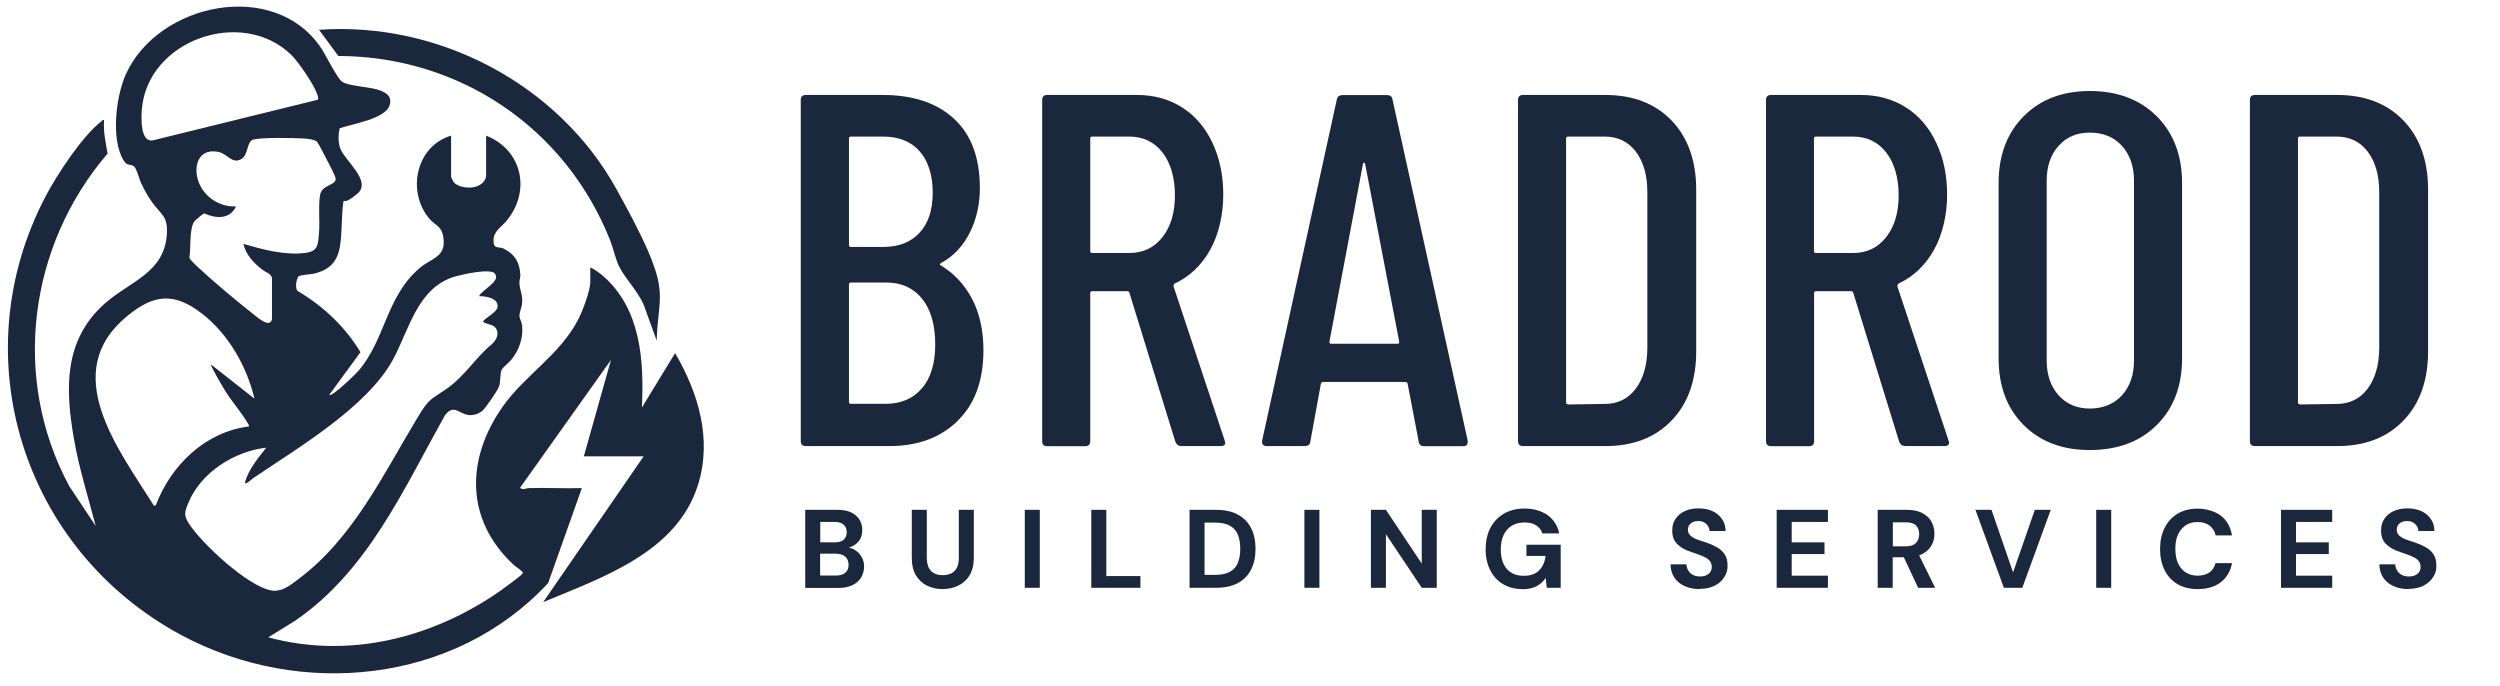 <?xml version="1.0" encoding="UTF-8"?>
<svg id="Layer_1" xmlns="http://www.w3.org/2000/svg" version="1.1" viewBox="0 0 1898.2 521.2">
  <!-- Generator: Adobe Illustrator 29.7.0, SVG Export Plug-In . SVG Version: 2.1.1 Build 138)  -->
  <defs>
    <style>
      .st0 {
        fill: #1b273d;
      }
    </style>
  </defs>
  <g>
    <path class="st0" d="M443.2,346.8l20.7-73.5-69,97c1.7,2.2,4.3.4,6.6.3,13.4-.4,26.9.4,40.3,0l-25.6,72.1c-70.8,76.4-188.4,88.1-278.9,39.3C17.7,417.6-29.2,271.1,34.5,149.3c8.5-16.3,28-46.1,42.4-57.1.7-.5.9-1.4,2.1-1-.6,8.6,1.2,17,2.7,25.4-60,69.9-73.3,170.8-29,252.7l20,30.1c-5.8-22.1-12.7-43.9-16.6-66.4-6.6-38.1-7.7-74.7,23.3-102.4,18.9-16.9,45.5-23.2,47.3-52.9.8-13.8-4.2-14.4-11.1-24-3.3-4.5-6.3-10.1-8.7-15.2-1.2-2.7-3.4-11.2-5.3-12.3-3.6-2.1-5.1.3-8.2-5.1-9.2-16.4-5.3-48.2,2.2-64.8C120.2,2,208.6-16.3,243.9,36.6c3.4,5.1,12.1,22.9,15.9,25.5,4.5,3.1,20,3.9,26.4,5.8s11.9,4.8,9.6,12.1c-3.1,10.3-28.9,14.2-37.9,17.4-1.1,4.6-1.2,10,.2,14.6,2.8,9.4,24.8,25.4,13.2,35.1s-9.5,3.1-10.6,6.3c-1.6,10.8-.8,22.6-2.5,33.2-1.9,12.2-8.1,18.5-20.1,21.2-2.8.6-9.7.9-11.3,2s-3.2,9.2-.7,11.2c19.3,11.4,36,27.1,47.6,46.4l-23.7,32.4c2.1,1.8,19.9-15.7,22.1-18.2,20.6-23.7,21-56.7,46.9-78.4,8-6.7,18.5-8,17.9-20s-5.9-11.1-11.2-17.5c-17-20.7-9.7-54.9,16.8-62.7v31.2c0,.4,1.6,3.7,2.1,4.2,3.7,4.3,13.4,5,18.2,2.8s6.3-5.5,6.3-8.4v-29.8c27.6,10.8,34.2,42.3,15.4,64.8-3.9,4.7-9.7,7.6-9.8,14.7s4,4.4,7.8,6.3c8.5,4.2,12.3,10.9,12.6,20.3,0,1.8-.9,3.8-.7,6.3.4,5.5,2.7,8.6,2,15.3-.3,2.7-2.1,6.8-2,9.1,0,1.9,1.7,4.8,2,7.1,1.1,9.6-2.3,19.2-8.4,26.5-1.7,2.1-6.3,5.5-7.2,7.6-1.2,2.9-.6,8.6-1.8,12.2s-10.5,16.7-12.4,18.4c-2.6,2.4-6.3,3.7-9.8,3.6-8.3-.4-11.8-9-18.9,0-31.6,56.5-58.8,118.6-114.1,156.3l-20.1,12.4c61.3,16.6,124.4.6,175.6-34.9,2.4-1.7,16.7-12.1,17.4-13.4s.3-1-.4-1.7c-1.5-1.7-4.8-3.6-6.6-5.3-36.6-34.2-35.9-80.4-7.9-120,16.9-23.9,42.9-38.8,57-65.6,3.4-6.5,9.4-22.1,9.4-29.1v-10.9c3.3,1.5,7.1,4.3,9.8,6.6,28.7,25.2,31,64.1,29.4,99.8l25.2-41.3c17.7,30.3,28.3,65.5,17.3,100.3-16.2,51.2-72.8,70.1-117.5,88.8l76.3-110.7h-45.5ZM241.4,75.6c.4-1.4,0-2.6-.5-3.9-2.4-7.3-14.1-24.5-19.7-30-37.5-36.5-109.3-11.3-113.5,41.4-.5,6.3-1.3,25.6,8.7,23.4l125-30.8ZM240.6,107.5c-1.6-1.5-6.9-2.2-9.2-2.3-7.4-.5-33.1-1-39.2.8-5,1.5-3.5,11.7-9,14.8-6.9,3.9-10.5-3.7-16.7-5.3-14.5-3.5-19.9,8.8-16.2,21.1s16,20.8,28.9,20.1c-4.7,10.1-15.4,9.3-24.2,5.3-.5,0-6.4,4.9-7,5.6-4.6,5.1-2.9,21.1-4.2,28.1.4,1.4,4.7,5.4,6,6.7,12.5,11.6,29,25.5,42.4,36,2.7,2.1,12.9,11.4,14.3,3.9v-31.4c-.9-3.3-5-4.3-7.3-6.1-6.6-5.2-12.4-11.1-14.4-19.6,14.6,4.2,31.1,8.7,46.5,6.9,10.3-1.2,10.1-6,10.9-15,.8-8.3-.7-22.8,1-29.8s11.6-6.5,11.7-11.5c0-1.9-6-13.2-7.4-15.8-1.2-2.3-5.7-11.3-6.9-12.4ZM375.8,207.6c-4-4-24.9.8-30.5,2.4-28.1,8.4-34.4,39.6-46.7,62.6-19.5,36.3-72.2,67.3-106,90.2-1.1.7-7.5,6.8-6.4,2.8,2.5-9,10.2-18.5,16-25.7-24.1,2.7-49.5,18.7-59,41.5-2.9,6.9-4,9.6.2,16.1,9.9,15.3,44.2,47.1,62,50.7,8.1,1.7,14.2-3.3,20.4-7.9,42.4-31.3,65.2-80.3,91.7-124,8.3-13.8,9.2-12.5,21.6-21.1,13.7-9.5,21.6-23.2,33.8-33.4,3.6-3,6.7-8.1,3.5-12.7-2.2-3.1-7-2.6-9.8-4.9,2.5-3.5,10.7-6.9,11.2-11.3.7-6.6-9.1-8.1-14-8,1.4-4.5,17.4-11.6,11.7-17.3ZM193.2,302.7c-5.8-24.6-19.8-49.1-40-64.7-20.9-16.1-36.2-14.7-56.3,1.7-53,43.1-6.7,101.6,20,144.3l1.4-.4c11.6-30.4,37.5-55.7,70.7-59.8.2-1.1-.4-1.5-.8-2.3-4.4-7.8-11.9-16.2-17-24.4-1.3-2.1-11.7-19.4-10.9-20.3l32.9,25.9Z"/>
    <path class="st0" d="M498.6,258.6l-8.5-23.4c-3.5-11.9-14.8-22.6-19.9-32.6-2.7-5.3-4.6-14.3-7-20.3-33.8-85.1-114.3-139.6-206.3-139.8l-14.7-19.9c90.7-6.4,181.6,41.2,225.7,120.7s31.9,75.4,30.7,115.3Z"/>
  </g>
  <g>
    <g>
      <path class="st0" d="M727,319.7c-13.1,12.7-30.3,19-51.6,19h-63.6c-2.5,0-3.8-1.3-3.8-3.8V75.9c0-2.5,1.3-3.8,3.8-3.8h58.3c23.1,0,41.2,6,54.3,18.1,13.1,12.1,19.6,29.6,19.6,52.7s-9.8,46.3-29.3,56.7c-1.3.8-1.4,1.4-.4,1.9,10.2,6.1,18.1,14.6,23.8,25.5,5.7,10.9,8.6,23.9,8.6,38.8,0,23.1-6.5,41-19.6,53.7ZM644.6,105.3v80.7c0,1,.5,1.5,1.5,1.5h24.4c11.9,0,21.2-3.6,27.8-10.9,6.6-7.2,9.9-17.3,9.9-30.3s-3.3-23.9-9.9-31.4c-6.6-7.5-15.9-11.2-27.8-11.2h-24.4c-1,0-1.5.5-1.5,1.5ZM700,294.9c6.7-7.9,10.1-19,10.1-33.5s-3.3-26.2-9.9-34.5c-6.6-8.2-15.7-12.4-27.4-12.4h-26.7c-1,0-1.5.5-1.5,1.5v89.1c0,1,.5,1.5,1.5,1.5h26.3c11.7,0,20.9-3.9,27.6-11.8Z"/>
      <path class="st0" d="M892.5,335.7l-35-113.5c-.3-.8-.8-1.1-1.5-1.1h-26.7c-1,0-1.5.5-1.5,1.5v112.4c0,2.5-1.3,3.8-3.8,3.8h-28.9c-2.5,0-3.8-1.3-3.8-3.8V75.9c0-2.5,1.3-3.8,3.8-3.8h68.2c12.9,0,24.4,3.2,34.3,9.5,9.9,6.3,17.6,15.3,23,26.9,5.5,11.6,8.2,24.7,8.2,39.4s-3.3,29.9-9.9,41.7c-6.6,11.8-15.6,20.4-27,25.7-.8.8-1,1.5-.8,2.3l38.8,116.9.4,1.5c0,1.8-1.1,2.7-3.4,2.7h-29.7c-2.3,0-3.8-1-4.6-3ZM827.8,105.3v85.3c0,1,.5,1.5,1.5,1.5h28.2c10.4,0,18.8-4,25.1-12,6.3-8,9.5-18.6,9.5-31.8s-3.2-24.6-9.5-32.6c-6.3-8-14.7-12-25.1-12h-28.2c-1,0-1.5.5-1.5,1.5Z"/>
      <path class="st0" d="M1077.2,335.3l-8.4-43.8c0-.5-.2-.9-.6-1.1-.4-.2-.8-.4-1.3-.4h-62.1c-.5,0-1,.1-1.3.4-.4.3-.6.6-.6,1.1l-8,43.8c-.3,2.3-1.7,3.4-4.2,3.4h-28.9c-1.3,0-2.2-.4-2.9-1.1-.6-.8-.8-1.8-.6-3l56.7-259c.5-2.3,1.9-3.4,4.2-3.4h33.9c2.5,0,3.9,1.1,4.2,3.4l57.1,259v.8c0,2.3-1.1,3.4-3.4,3.4h-29.7c-2.3,0-3.7-1.1-4.2-3.4ZM1010.6,261h50.7c.8,0,1.1-.5,1.1-1.5l-25.9-135.2c-.3-.5-.5-.8-.8-.8s-.5.3-.8.8l-25.5,135.2c0,1,.4,1.5,1.1,1.5Z"/>
      <path class="st0" d="M1152.6,334.9V75.9c0-2.5,1.3-3.8,3.8-3.8h62.5c21.1,0,37.8,6.5,50.3,19.4,12.4,12.9,18.7,30.5,18.7,52.6v122.6c0,22.1-6.2,39.6-18.7,52.6-12.4,12.9-29.2,19.4-50.3,19.4h-62.5c-2.5,0-3.8-1.3-3.8-3.8ZM1190.7,307.1l27.8-.4c9.6,0,17.4-3.7,23.2-11.2,5.8-7.5,8.9-17.7,9.1-30.7v-118.8c0-12.9-2.9-23.2-8.8-30.9-5.8-7.6-13.7-11.4-23.6-11.4h-27.8c-1,0-1.5.5-1.5,1.5v200.3c0,1,.5,1.5,1.5,1.5Z"/>
      <path class="st0" d="M1442.1,335.7l-35-113.5c-.3-.8-.8-1.1-1.5-1.1h-26.7c-1,0-1.5.5-1.5,1.5v112.4c0,2.5-1.3,3.8-3.8,3.8h-28.9c-2.5,0-3.8-1.3-3.8-3.8V75.9c0-2.5,1.3-3.8,3.8-3.8h68.2c12.9,0,24.4,3.2,34.3,9.5,9.9,6.3,17.6,15.3,23,26.9,5.5,11.6,8.2,24.7,8.2,39.4s-3.3,29.9-9.9,41.7c-6.6,11.8-15.6,20.4-27,25.7-.8.8-1,1.5-.8,2.3l38.8,116.9.4,1.5c0,1.8-1.1,2.7-3.4,2.7h-29.7c-2.3,0-3.8-1-4.6-3ZM1377.3,105.3v85.3c0,1,.5,1.5,1.5,1.5h28.2c10.4,0,18.8-4,25.1-12,6.3-8,9.5-18.6,9.5-31.8s-3.2-24.6-9.5-32.6c-6.3-8-14.7-12-25.1-12h-28.2c-1,0-1.5.5-1.5,1.5Z"/>
      <path class="st0" d="M1536.5,322.7c-12.7-12.7-19-29.6-19-50.7v-132.9c0-21.1,6.3-38,19-50.8,12.7-12.8,29.5-19.2,50.3-19.2s38,6.4,50.8,19.2c12.8,12.8,19.2,29.8,19.2,50.8v132.9c0,21.1-6.4,38-19.2,50.7-12.8,12.7-29.8,19-50.8,19s-37.6-6.3-50.3-19ZM1611.2,300.1c6.1-6.7,9.1-15.5,9.1-26.5v-136.3c0-10.9-3-19.7-9.1-26.5-6.1-6.7-14.2-10.1-24.4-10.1s-17.8,3.4-23.8,10.1c-6,6.7-9,15.6-9,26.5v136.3c0,10.9,3,19.7,9,26.5,6,6.7,13.9,10.1,23.8,10.1s18.3-3.4,24.4-10.1Z"/>
      <path class="st0" d="M1708.3,334.9V75.9c0-2.5,1.3-3.8,3.8-3.8h62.5c21.1,0,37.8,6.5,50.3,19.4,12.4,12.9,18.7,30.5,18.7,52.6v122.6c0,22.1-6.2,39.6-18.7,52.6-12.4,12.9-29.2,19.4-50.3,19.4h-62.5c-2.5,0-3.8-1.3-3.8-3.8ZM1746.4,307.1l27.8-.4c9.6,0,17.4-3.7,23.2-11.2,5.8-7.5,8.9-17.7,9.1-30.7v-118.8c0-12.9-2.9-23.2-8.8-30.9-5.8-7.6-13.7-11.4-23.6-11.4h-27.8c-1,0-1.5.5-1.5,1.5v200.3c0,1,.5,1.5,1.5,1.5Z"/>
    </g>
    <g>
      <path class="st0" d="M611.4,446.3v-59.2h24.3c4.1,0,7.6.6,10.4,1.9,2.8,1.3,4.9,3.1,6.4,5.4,1.4,2.3,2.2,4.9,2.2,7.9s-.6,5.5-1.9,7.5c-1.3,2-3,3.6-5.1,4.7-2.1,1.1-4.4,1.7-7,1.9l1.4-.9c2.7.1,5.1.8,7.2,2.2,2.1,1.3,3.8,3.1,5,5.3,1.2,2.2,1.8,4.6,1.8,7.2s-.8,5.9-2.3,8.4c-1.5,2.4-3.7,4.3-6.6,5.7-2.9,1.4-6.4,2.1-10.6,2.1h-25.1ZM622.8,411.8h11c3,0,5.3-.7,6.8-2,1.5-1.4,2.3-3.3,2.3-5.7s-.8-4.3-2.3-5.7c-1.6-1.4-3.8-2.1-6.9-2.1h-10.9v15.6ZM622.8,437h11.8c3.1,0,5.5-.7,7.2-2.1,1.7-1.4,2.5-3.4,2.5-6.1s-.9-4.7-2.6-6.2c-1.7-1.5-4.2-2.2-7.3-2.2h-11.7v16.6Z"/>
      <path class="st0" d="M715.7,447.3c-4.3,0-8.3-.9-11.8-2.6-3.5-1.7-6.4-4.4-8.5-7.9-2.1-3.5-3.1-7.9-3.1-13.4v-36.3h11.4v36.4c0,2.9.5,5.4,1.4,7.4,1,2,2.4,3.5,4.2,4.4,1.8,1,4,1.4,6.5,1.4s4.8-.5,6.6-1.4c1.8-1,3.2-2.4,4.2-4.4,1-2,1.4-4.5,1.4-7.4v-36.4h11.4v36.3c0,5.4-1.1,9.9-3.2,13.4-2.1,3.5-5,6.1-8.7,7.9-3.6,1.7-7.6,2.6-12,2.6Z"/>
      <path class="st0" d="M778.1,446.3v-59.2h11.4v59.2h-11.4Z"/>
      <path class="st0" d="M828.6,446.3v-59.2h11.4v50.3h25.9v8.9h-37.4Z"/>
      <path class="st0" d="M903.2,446.3v-59.2h19.8c6.9,0,12.6,1.2,17,3.7,4.5,2.5,7.8,5.9,10,10.3,2.2,4.4,3.3,9.6,3.3,15.6s-1.1,11.2-3.3,15.6c-2.2,4.4-5.5,7.9-9.9,10.3-4.5,2.5-10.1,3.7-17.1,3.7h-19.8ZM914.6,436.5h7.8c4.8,0,8.7-.8,11.5-2.4,2.8-1.6,4.8-3.8,6-6.8,1.2-3,1.8-6.5,1.8-10.6s-.6-7.7-1.8-10.7c-1.2-3-3.2-5.2-6-6.8-2.8-1.6-6.6-2.4-11.5-2.4h-7.8v39.6Z"/>
      <path class="st0" d="M990.4,446.3v-59.2h11.4v59.2h-11.4Z"/>
      <path class="st0" d="M1040.9,446.3v-59.2h11.4l27.2,40.8v-40.8h11.4v59.2h-11.4l-27.2-40.7v40.7h-11.4Z"/>
      <path class="st0" d="M1155.9,447.3c-5.6,0-10.5-1.3-14.7-3.8-4.2-2.5-7.4-6-9.7-10.6-2.3-4.5-3.5-9.8-3.5-15.8s1.2-11.5,3.5-16.1c2.4-4.6,5.8-8.3,10.2-10.9,4.5-2.6,9.8-4,16-4s12.7,1.7,17.3,5c4.6,3.3,7.6,7.9,8.9,13.9h-12.8c-.8-2.6-2.4-4.6-4.7-6.1-2.3-1.5-5.2-2.2-8.8-2.2s-7.1.8-9.8,2.5c-2.7,1.7-4.8,4.1-6.2,7.1-1.4,3-2.1,6.7-2.1,10.9s.7,7.9,2.1,10.9c1.4,3,3.4,5.3,6,6.8,2.6,1.6,5.7,2.3,9.3,2.3,5.2,0,9.1-1.4,11.8-4.2,2.7-2.8,4.3-6.4,4.8-10.9h-14.5v-8.5h26v32.7h-10.6l-.8-7.5c-1.2,1.9-2.7,3.4-4.4,4.7-1.7,1.3-3.6,2.2-5.8,2.9-2.2.6-4.7,1-7.6,1Z"/>
      <path class="st0" d="M1290.8,447.3c-4.3,0-8.1-.7-11.5-2.2-3.4-1.5-6-3.6-7.9-6.4-1.9-2.8-2.9-6.2-3-10.2h12.1c0,1.7.5,3.3,1.4,4.7.8,1.4,2,2.5,3.5,3.3,1.5.8,3.3,1.2,5.4,1.2s3.4-.3,4.7-.9c1.3-.6,2.4-1.4,3.1-2.5.7-1.1,1.1-2.3,1.1-3.8s-.4-3.1-1.2-4.2c-.8-1.1-1.9-2.1-3.4-2.9-1.4-.8-3.1-1.5-5-2.2-1.9-.6-3.9-1.3-6-2.1-4.7-1.5-8.2-3.5-10.7-6.1-2.5-2.5-3.7-5.9-3.7-10.1s.9-6.6,2.6-9.1c1.7-2.5,4.1-4.5,7.1-5.8,3-1.4,6.5-2,10.4-2s7.5.7,10.5,2.1c3,1.4,5.4,3.4,7.2,6,1.8,2.6,2.7,5.6,2.7,9.1h-12.2c0-1.3-.4-2.5-1.1-3.7-.7-1.2-1.7-2.1-2.9-2.8-1.2-.7-2.7-1.1-4.4-1.1-1.5,0-2.8.2-4,.7-1.2.5-2.2,1.3-2.9,2.2-.7,1-1.1,2.2-1.1,3.7s.4,2.6,1.1,3.5c.7,1,1.7,1.8,2.9,2.5,1.2.7,2.7,1.4,4.4,1.9,1.7.6,3.5,1.2,5.5,1.8,2.9,1,5.6,2.2,8.1,3.6,2.5,1.4,4.5,3.2,5.9,5.4,1.5,2.2,2.2,5.1,2.2,8.7s-.8,6-2.5,8.6c-1.6,2.6-4,4.8-7.1,6.4-3.1,1.6-6.9,2.5-11.5,2.5Z"/>
      <path class="st0" d="M1349,446.3v-59.2h38.9v9.2h-27.5v15.5h24.9v8.9h-24.9v16.4h27.5v9.2h-38.9Z"/>
      <path class="st0" d="M1425.7,446.3v-59.2h22.1c4.8,0,8.7.8,11.8,2.5,3.1,1.6,5.4,3.8,6.9,6.5,1.5,2.7,2.3,5.8,2.3,9.1s-.7,6.1-2.2,8.8c-1.5,2.7-3.8,4.9-6.9,6.6-3.1,1.7-7.1,2.5-12,2.5h-10.6v23.2h-11.4ZM1437.1,414.8h10c3.4,0,6-.8,7.6-2.5,1.6-1.7,2.5-3.9,2.5-6.7s-.8-4.9-2.4-6.6c-1.6-1.6-4.2-2.4-7.6-2.4h-10v18.2ZM1456.4,446.3l-12.2-26h12.3l12.8,26h-13Z"/>
      <path class="st0" d="M1521.5,446.3l-21.6-59.2h12.2l16.4,47.5,16.5-47.5h12.1l-21.6,59.2h-14Z"/>
      <path class="st0" d="M1591.6,446.3v-59.2h11.4v59.2h-11.4Z"/>
      <path class="st0" d="M1668.6,447.3c-5.9,0-11-1.3-15.3-3.8-4.3-2.6-7.5-6.1-9.8-10.7-2.3-4.6-3.4-9.9-3.4-15.9s1.1-11.4,3.4-16,5.5-8.2,9.8-10.8c4.3-2.6,9.3-3.9,15.3-3.9s13,1.8,17.6,5.3,7.4,8.6,8.5,15h-12.4c-.7-3.2-2.3-5.6-4.6-7.4-2.3-1.8-5.4-2.7-9.2-2.7s-6.5.8-9,2.5c-2.5,1.7-4.4,4-5.8,7-1.4,3-2,6.6-2,10.9s.7,7.8,2,10.8c1.4,3,3.3,5.4,5.8,7,2.5,1.6,5.5,2.5,9,2.5s6.8-.8,9.1-2.5c2.3-1.7,3.8-4,4.6-7h12.5c-1.1,6.1-4,11-8.5,14.5-4.6,3.5-10.4,5.2-17.6,5.2Z"/>
      <path class="st0" d="M1731.9,446.3v-59.2h38.9v9.2h-27.5v15.5h24.9v8.9h-24.9v16.4h27.5v9.2h-38.9Z"/>
      <path class="st0" d="M1829,447.3c-4.3,0-8.1-.7-11.5-2.2-3.4-1.5-6-3.6-7.9-6.4-1.9-2.8-2.9-6.2-3-10.2h12.1c0,1.7.5,3.3,1.4,4.7.8,1.4,2,2.5,3.5,3.3,1.5.8,3.3,1.2,5.4,1.2s3.4-.3,4.7-.9c1.3-.6,2.4-1.4,3.1-2.5.7-1.1,1.1-2.3,1.1-3.8s-.4-3.1-1.2-4.2c-.8-1.1-1.9-2.1-3.4-2.9-1.4-.8-3.1-1.5-5-2.2-1.9-.6-3.9-1.3-6-2.1-4.7-1.5-8.2-3.5-10.7-6.1-2.5-2.5-3.7-5.9-3.7-10.1s.9-6.6,2.6-9.1c1.7-2.5,4.1-4.5,7.1-5.8,3-1.4,6.5-2,10.4-2s7.5.7,10.5,2.1c3,1.4,5.4,3.4,7.2,6,1.8,2.6,2.7,5.6,2.7,9.1h-12.2c0-1.3-.4-2.5-1.1-3.7-.7-1.2-1.7-2.1-2.9-2.8-1.2-.7-2.7-1.1-4.4-1.1-1.5,0-2.8.2-4,.7-1.2.5-2.2,1.3-2.9,2.2-.7,1-1.1,2.2-1.1,3.7s.4,2.6,1.1,3.5c.7,1,1.7,1.8,2.9,2.5,1.2.7,2.7,1.4,4.4,1.9,1.7.6,3.5,1.2,5.5,1.8,2.9,1,5.6,2.2,8.1,3.6,2.5,1.4,4.5,3.2,5.9,5.4,1.5,2.2,2.2,5.1,2.2,8.7s-.8,6-2.5,8.6c-1.6,2.6-4,4.8-7.1,6.4-3.1,1.6-6.9,2.5-11.5,2.5Z"/>
    </g>
  </g>
</svg>